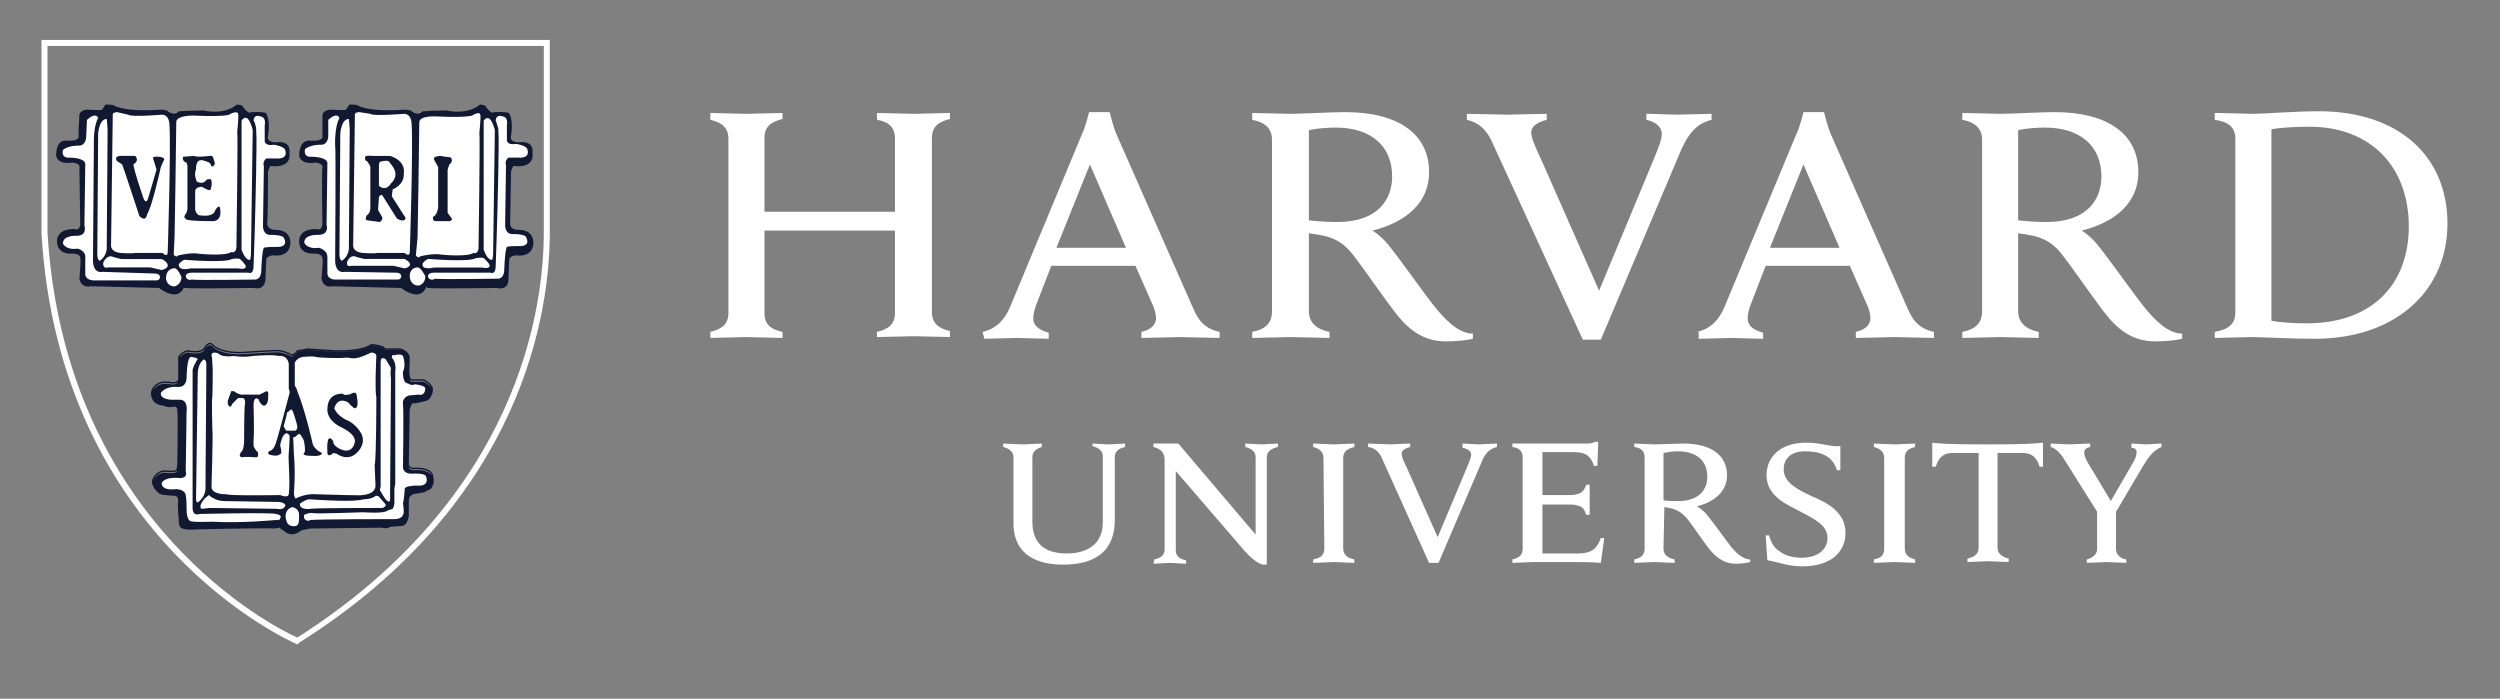 <svg width="161" height="45" viewBox="0 0 161 45" fill="none" xmlns="http://www.w3.org/2000/svg">
<rect x="0" y="0" width="161" height="45" fill="#808080" stroke="none"/>
<path d="M65.268 29.449C65.268 29.118 65.047 28.896 64.605 28.786V28.565C64.826 28.565 65.655 28.62 65.877 28.62C66.043 28.62 66.872 28.565 67.093 28.565V28.786C66.706 28.896 66.485 29.118 66.485 29.449V33.597C66.485 34.924 67.204 35.643 68.697 35.643C70.024 35.643 71.019 35.035 71.019 33.652V29.394C71.019 29.062 70.798 28.841 70.356 28.731V28.565C70.522 28.565 71.185 28.62 71.406 28.62C71.627 28.62 72.291 28.565 72.457 28.565V28.786C71.959 28.896 71.793 29.118 71.793 29.449V33.486C71.793 35.311 70.743 36.362 68.475 36.362C66.374 36.362 65.268 35.422 65.268 33.708L65.268 29.449ZM74.337 36.03C74.835 35.919 75.001 35.698 75.001 35.366V29.615C75.001 29.118 74.724 28.896 74.282 28.786V28.565H75.885L80.862 34.426V29.449C80.862 29.117 80.641 28.896 80.199 28.786V28.564C80.365 28.564 81.028 28.62 81.249 28.62C81.47 28.62 82.134 28.564 82.3 28.564V28.786C81.802 28.896 81.581 29.117 81.581 29.449V36.361H81.305C81.139 36.306 80.751 36.14 80.199 35.532L75.719 30.334V35.421C75.719 35.753 75.885 35.974 76.383 36.085V36.306C76.217 36.306 75.553 36.251 75.332 36.251C75.111 36.251 74.448 36.306 74.282 36.306L74.337 36.03ZM113.708 34.481H113.93C114.04 34.924 114.261 35.311 114.648 35.532C114.98 35.809 115.588 35.919 116.031 35.919C117.026 35.919 117.69 35.421 117.69 34.647C117.69 33.818 116.86 33.431 115.92 32.933C115.201 32.546 113.764 31.993 113.764 30.611C113.764 29.339 114.759 28.509 116.307 28.509C117.358 28.509 117.8 28.786 118.519 28.73V30.279H118.298C118.022 29.339 117.192 29.062 116.252 29.062C115.201 29.062 114.87 29.671 114.87 30.224C114.87 31.053 115.699 31.495 116.639 31.938C117.69 32.38 118.851 32.988 118.851 34.316C118.851 35.587 117.856 36.472 116.086 36.472C115.035 36.472 114.372 36.14 113.819 36.085L113.708 34.481ZM135.108 33.044L133.062 29.781C132.731 29.228 132.454 28.896 132.067 28.786V28.564C132.343 28.564 133.118 28.62 133.284 28.62C133.505 28.62 134.279 28.564 134.611 28.564V28.786C134.334 28.841 134.224 28.951 134.224 29.173C134.224 29.339 134.334 29.56 134.445 29.781C134.555 29.947 135.938 32.269 135.938 32.269L137.376 29.781C137.541 29.505 137.597 29.283 137.597 29.117C137.597 28.952 137.486 28.841 137.265 28.841V28.564C137.486 28.564 138.039 28.62 138.205 28.62C138.371 28.62 138.979 28.564 139.2 28.564V28.786C138.647 29.007 138.316 29.505 137.984 30.058L136.159 33.154M136.27 32.767V35.366C136.27 35.643 136.491 35.974 136.933 36.03V36.251C136.712 36.251 135.882 36.196 135.661 36.196C135.44 36.196 134.666 36.251 134.389 36.251V36.03C134.832 35.919 135.053 35.643 135.053 35.366V32.878M97.397 28.564H102.152C102.318 28.564 102.539 28.564 102.705 28.454H102.927L102.871 30.002H102.65C102.484 29.505 102.263 29.117 101.378 29.117H99.332V31.882H100.936C101.157 31.882 101.434 31.882 101.544 31.827C101.876 31.772 102.042 31.551 102.152 31.219H102.374V33.154H102.152C102.042 32.822 101.931 32.601 101.544 32.546C101.434 32.491 101.157 32.491 100.936 32.491H99.332V35.643H101.599C102.595 35.643 102.871 35.255 103.092 34.647H103.314L103.092 36.251C102.374 36.196 101.931 36.196 101.102 36.196H98.724C98.503 36.196 97.673 36.251 97.397 36.251V36.03C97.839 35.919 98.06 35.753 98.06 35.311V29.45C98.06 29.062 97.839 28.841 97.397 28.786L97.397 28.564ZM85.231 29.505C85.231 29.117 85.01 28.896 84.568 28.786V28.564C84.844 28.564 85.618 28.62 85.895 28.62C86.116 28.62 86.945 28.564 87.222 28.564V28.786C86.78 28.896 86.503 29.062 86.503 29.505V35.311C86.503 35.698 86.724 35.919 87.222 36.029V36.251C86.945 36.251 86.171 36.195 85.895 36.195C85.674 36.195 84.844 36.251 84.568 36.251V36.029C85.065 35.919 85.287 35.753 85.287 35.311L85.231 29.505ZM121.341 29.505C121.341 29.117 121.12 28.896 120.677 28.786V28.564C120.954 28.564 121.783 28.62 122.004 28.62C122.226 28.62 123.055 28.564 123.332 28.564V28.786C122.889 28.896 122.668 29.062 122.668 29.505V35.311C122.668 35.698 122.889 35.919 123.332 36.029V36.251C123.055 36.251 122.281 36.195 122.004 36.195C121.783 36.195 120.954 36.251 120.677 36.251V36.029C121.175 35.919 121.341 35.753 121.341 35.311V29.505ZM127.976 28.62C125.377 28.62 124.935 28.564 124.437 28.509V30.058H124.659C124.88 29.339 125.267 29.173 125.764 29.173H127.423V35.255C127.423 35.642 127.202 35.864 126.705 35.974V36.195C126.981 36.195 127.81 36.14 128.032 36.14C128.253 36.14 129.082 36.195 129.359 36.195V35.974C128.916 35.864 128.64 35.642 128.64 35.255V29.173H130.244C130.741 29.173 131.128 29.339 131.349 30.058H131.571V28.509C130.962 28.564 130.575 28.62 127.976 28.62ZM107.129 35.311C107.129 35.698 107.351 35.919 107.848 36.029V36.251C107.572 36.251 106.742 36.195 106.521 36.195C106.3 36.195 105.526 36.251 105.249 36.251V36.029C105.692 35.919 105.913 35.753 105.913 35.311V29.449C105.913 29.062 105.692 28.841 105.249 28.786V28.564C105.526 28.564 106.3 28.62 106.521 28.62C106.908 28.62 107.959 28.564 108.401 28.564C110.226 28.564 111.221 29.339 111.221 30.61C111.221 31.606 110.447 32.325 109.286 32.601C109.286 32.601 109.563 32.767 109.839 33.044C110.171 33.431 111.056 34.647 111.387 35.09C111.719 35.532 112.217 36.03 112.715 36.03V36.196C112.493 36.251 112.106 36.306 111.83 36.306C111.222 36.306 110.724 36.085 110.226 35.532C109.784 35.034 109.12 33.984 108.678 33.431C108.401 33.099 108.07 32.822 107.517 32.712C107.406 32.712 107.295 32.657 107.185 32.657L107.129 35.311ZM107.129 32.214C107.351 32.269 107.738 32.269 108.07 32.269C109.507 32.269 109.95 31.44 109.95 30.721C109.95 29.67 109.286 29.062 108.014 29.062C107.738 29.062 107.406 29.117 107.129 29.172V32.214ZM88.992 29.504C88.826 29.117 88.55 28.841 88.107 28.785V28.564C88.384 28.564 89.324 28.619 89.545 28.619C89.711 28.619 90.54 28.564 90.817 28.564V28.785C90.596 28.841 90.264 28.951 90.264 29.228C90.264 29.394 90.375 29.67 90.596 30.113L92.586 34.592L94.466 30.113C94.632 29.726 94.743 29.449 94.743 29.283C94.743 29.062 94.522 28.896 94.19 28.841V28.564C94.411 28.564 95.019 28.619 95.241 28.619C95.407 28.619 96.125 28.564 96.402 28.564V28.785C95.96 28.896 95.628 29.172 95.407 29.781L92.642 36.25H92.033L88.992 29.504ZM96.07 9.1C95.738 8.381 95.241 7.883 94.466 7.717V7.33C94.964 7.33 96.678 7.385 97.065 7.385C97.397 7.385 99.056 7.33 99.609 7.33V7.717C99.167 7.828 98.614 8.049 98.614 8.547C98.614 8.879 98.835 9.376 99.222 10.206L102.982 18.721L106.521 10.206C106.798 9.542 107.019 8.989 107.019 8.602C107.019 8.16 106.577 7.828 106.024 7.717V7.33C106.521 7.33 107.627 7.385 108.014 7.385C108.346 7.385 109.673 7.33 110.226 7.33V7.717C109.342 7.938 108.789 8.491 108.291 9.597L103.093 21.873H101.932L96.07 9.1ZM45.748 21.376C46.412 21.21 46.91 20.933 46.91 20.159V8.934C46.91 8.215 46.467 7.883 45.748 7.717V7.275C46.08 7.275 47.629 7.33 48.016 7.33C48.458 7.33 50.062 7.275 50.394 7.275V7.662C49.73 7.828 49.232 8.104 49.232 8.879V13.634H57.637V8.934C57.637 8.16 57.195 7.828 56.476 7.717V7.275C56.808 7.275 58.411 7.33 58.854 7.33C59.241 7.33 60.789 7.275 61.176 7.275V7.662C60.513 7.828 60.015 8.104 60.015 8.879V20.104C60.015 20.823 60.458 21.154 61.176 21.32V21.707C60.845 21.707 59.241 21.652 58.854 21.652C58.411 21.652 56.863 21.707 56.476 21.707V21.376C57.14 21.21 57.637 20.933 57.637 20.159V14.851H49.232V20.159C49.232 20.933 49.675 21.21 50.394 21.376V21.763C50.062 21.763 48.403 21.707 48.016 21.707C47.629 21.707 46.136 21.763 45.748 21.763V21.376ZM142.63 21.376C143.515 21.21 143.957 20.878 143.957 20.104V8.934C143.957 8.16 143.46 7.828 142.63 7.717V7.275C143.128 7.275 144.676 7.33 145.119 7.33C145.837 7.33 147.773 7.164 149.321 7.164C154.464 7.164 157.616 10.04 157.616 14.408C157.616 18.666 154.353 21.818 149.045 21.818C147.496 21.818 145.727 21.707 145.008 21.707C144.566 21.707 143.128 21.762 142.63 21.762V21.376ZM146.28 20.657C146.833 20.767 147.773 20.823 148.547 20.823C152.86 20.823 155.127 18.224 155.127 14.574C155.127 10.814 152.75 8.16 148.713 8.16C147.884 8.16 146.833 8.215 146.28 8.326V20.657ZM84.292 20.049C84.292 20.767 84.79 21.21 85.619 21.376V21.763C85.122 21.763 83.573 21.707 83.076 21.707C82.689 21.707 81.14 21.763 80.643 21.763V21.376C81.472 21.21 81.915 20.823 81.915 20.049V8.989C81.915 8.326 81.527 7.883 80.643 7.717V7.275C81.14 7.275 82.633 7.33 83.076 7.33C83.795 7.33 85.785 7.22 86.615 7.22C90.099 7.22 92.034 8.657 92.034 11.091C92.034 13.026 90.596 14.298 88.384 14.851C88.384 14.851 88.882 15.127 89.38 15.736C89.988 16.454 91.702 18.888 92.366 19.717C93.029 20.547 93.914 21.486 94.854 21.486V21.818C94.412 21.929 93.693 21.984 93.14 21.984C91.979 21.984 91.039 21.542 90.099 20.436C89.325 19.496 87.942 17.45 87.168 16.454C86.67 15.791 86.062 15.293 84.956 15.127C84.735 15.072 84.514 15.072 84.292 15.017L84.292 20.049ZM84.292 14.187C84.735 14.242 85.454 14.298 86.117 14.298C88.827 14.298 89.656 12.749 89.656 11.367C89.656 9.432 88.329 8.215 86.007 8.215C85.509 8.215 84.79 8.27 84.292 8.381V14.187ZM129.968 20.049C129.968 20.767 130.466 21.21 131.295 21.376V21.763C130.798 21.763 129.249 21.707 128.807 21.707C128.42 21.707 126.872 21.763 126.374 21.763V21.376C127.203 21.21 127.646 20.823 127.646 20.049V8.989C127.646 8.326 127.259 7.883 126.374 7.717V7.275C126.872 7.275 128.365 7.33 128.807 7.33C129.526 7.33 131.517 7.22 132.291 7.22C135.775 7.22 137.71 8.657 137.71 11.091C137.71 13.026 136.272 14.298 134.06 14.851C134.06 14.851 134.558 15.127 135.056 15.736C135.664 16.454 137.378 18.888 138.042 19.717C138.705 20.547 139.59 21.486 140.53 21.486V21.818C140.088 21.929 139.369 21.984 138.816 21.984C137.655 21.984 136.715 21.542 135.775 20.436C135 19.496 133.618 17.45 132.844 16.454C132.346 15.791 131.738 15.293 130.632 15.127C130.411 15.072 130.189 15.072 129.968 15.017L129.968 20.049ZM129.968 14.187C130.411 14.242 131.129 14.298 131.793 14.298C134.503 14.298 135.332 12.749 135.332 11.367C135.332 9.432 134.005 8.215 131.682 8.215C131.185 8.215 130.466 8.27 129.968 8.381V14.187ZM63.279 21.376C64.219 21.154 64.717 20.546 65.048 19.772L69.694 8.602C69.915 8.16 70.136 7.22 70.136 7.22H71.463C71.463 7.22 71.684 8.16 71.905 8.657L76.827 19.827C77.159 20.602 77.546 21.154 78.541 21.376V21.763C77.988 21.763 76.385 21.707 75.998 21.707C75.61 21.707 74.062 21.763 73.509 21.763V21.376C74.228 21.21 74.449 20.823 74.449 20.491C74.449 20.215 74.338 19.827 74.173 19.496L73.122 17.118H67.703L66.763 19.551C66.652 19.827 66.541 20.215 66.541 20.491C66.541 20.878 66.763 21.21 67.537 21.431V21.818C67.039 21.818 65.767 21.763 65.491 21.763L63.39 21.818L63.279 21.376ZM72.513 15.957L70.191 10.592L68.034 15.957H72.513ZM109.286 21.376C110.226 21.154 110.723 20.546 111.055 19.772L115.7 8.602C115.921 8.16 116.143 7.22 116.143 7.22H117.47C117.47 7.22 117.691 8.16 117.912 8.657L122.834 19.827C123.165 20.602 123.552 21.154 124.548 21.376V21.763C123.995 21.763 122.391 21.707 122.004 21.707C121.617 21.707 120.069 21.763 119.516 21.763V21.376C120.235 21.21 120.456 20.823 120.456 20.491C120.456 20.215 120.345 19.827 120.179 19.496L119.129 17.118H113.709L112.769 19.551C112.659 19.827 112.548 20.215 112.548 20.491C112.548 20.878 112.769 21.21 113.544 21.431V21.818C113.046 21.818 111.774 21.763 111.498 21.763L109.396 21.818V21.376H109.286ZM118.465 15.957L116.142 10.592L113.986 15.957H118.465Z" fill="white"/>
<path d="M13.529 22.076C13.448 22.073 13.378 22.113 13.321 22.163C13.21 22.258 13.144 22.391 13.14 22.398C13.017 22.571 12.757 22.614 12.522 22.608C12.286 22.601 12.083 22.547 12.083 22.547L12.07 22.544L12.057 22.548C11.718 22.661 11.567 22.805 11.505 22.929C11.474 22.991 11.466 23.047 11.466 23.088C11.466 23.12 11.47 23.134 11.473 23.143V24.41C11.461 24.48 11.428 24.523 11.383 24.553C11.338 24.583 11.277 24.599 11.216 24.605C11.094 24.618 10.975 24.593 10.975 24.593H10.974C10.549 24.508 10.257 24.607 10.075 24.731C9.896 24.852 9.825 24.994 9.823 24.999C9.641 25.245 9.761 25.59 9.761 25.59V25.593C9.773 25.624 9.787 25.654 9.802 25.681C9.802 25.682 9.804 25.688 9.804 25.688C9.97 26.13 10.579 26.129 10.579 26.129C10.8 26.295 11.187 26.184 11.187 26.184C11.3 26.184 11.366 26.232 11.407 26.291C11.427 26.373 11.418 26.454 11.418 26.454L11.417 26.464L11.419 26.473C11.423 26.488 11.43 26.564 11.434 26.669C11.438 26.774 11.439 26.913 11.441 27.073C11.443 27.394 11.442 27.802 11.438 28.203C11.431 29.005 11.418 29.779 11.418 29.779C11.418 30.049 11.365 30.208 11.365 30.208L11.363 30.214V30.221C11.363 30.235 11.358 30.242 11.343 30.254C11.328 30.266 11.302 30.279 11.267 30.288C11.196 30.307 11.095 30.314 10.993 30.314C10.79 30.314 10.584 30.287 10.584 30.287L10.579 30.286L10.573 30.287C9.997 30.345 9.819 30.862 9.817 30.867V30.869C9.772 30.976 9.776 31.085 9.806 31.183C9.822 31.232 9.844 31.279 9.87 31.323C9.973 31.574 10.247 31.77 10.247 31.77C10.247 31.881 11.298 31.936 11.298 31.936C11.362 31.951 11.405 31.996 11.437 32.05C11.44 32.06 11.444 32.069 11.447 32.079C11.473 32.176 11.473 32.267 11.473 32.267C11.465 32.297 11.462 32.33 11.46 32.377C11.458 32.431 11.456 32.497 11.458 32.572C11.46 32.721 11.469 32.903 11.479 33.079C11.5 33.432 11.528 33.764 11.528 33.764L11.529 33.766V33.768C11.535 33.804 11.552 33.834 11.573 33.861C11.573 33.861 11.574 33.871 11.574 33.871C11.63 34.203 12.68 34.092 12.68 34.092C12.68 34.092 16.363 34.007 17.358 34.023C17.5 34.025 17.587 34.03 17.601 34.037C17.712 34.037 17.989 33.982 17.989 33.982L18.375 34.259C18.531 34.38 18.692 34.414 18.84 34.404C18.869 34.403 18.899 34.399 18.927 34.394C19.211 34.342 19.426 34.147 19.426 34.147L19.979 34.037C20.09 34.037 24.569 33.982 24.569 33.982C24.956 34.093 25.122 33.926 25.122 33.926L25.84 33.871C25.868 33.871 25.894 33.869 25.918 33.864C26.094 33.832 26.184 33.692 26.231 33.554C26.245 33.527 26.26 33.5 26.27 33.472C26.329 33.311 26.328 33.153 26.328 33.153V32.217C26.337 32.144 26.354 32.086 26.373 32.034C26.474 31.856 26.615 31.825 26.615 31.825L27.278 31.714L27.611 31.549C27.738 31.517 27.805 31.428 27.844 31.32C27.854 31.305 27.864 31.29 27.872 31.273C27.918 31.176 27.931 31.063 27.931 30.955C27.931 30.739 27.874 30.541 27.874 30.541L27.873 30.537L27.872 30.532C27.751 30.29 27.472 30.192 27.23 30.149C26.989 30.106 26.777 30.121 26.777 30.121H26.776C26.509 30.148 26.409 30.071 26.363 29.997C26.317 29.922 26.328 29.841 26.328 29.841V29.838L26.384 26.411C26.405 26.282 26.443 26.18 26.48 26.097C26.523 26.014 26.56 25.964 26.56 25.964C26.726 26.019 27.278 25.853 27.278 25.853C27.596 25.821 27.728 25.626 27.786 25.465C27.791 25.456 27.798 25.446 27.803 25.437C27.876 25.284 27.875 25.143 27.875 25.139C27.905 24.922 27.754 24.743 27.604 24.621C27.454 24.5 27.296 24.429 27.296 24.429L27.288 24.425H26.511C26.49 24.42 26.472 24.409 26.454 24.385C26.435 24.36 26.418 24.323 26.404 24.279C26.378 24.19 26.366 24.069 26.362 23.951C26.355 23.713 26.383 23.481 26.383 23.481L26.384 23.477V23.033C26.384 22.818 26.23 22.667 26.086 22.573C25.941 22.479 25.798 22.437 25.798 22.437L25.792 22.434H24.806C24.784 22.398 24.759 22.361 24.721 22.337C24.672 22.306 24.616 22.282 24.562 22.264C24.453 22.228 24.353 22.214 24.353 22.214C24.173 22.158 23.905 22.158 23.905 22.158H23.891L23.879 22.166C23.535 22.404 22.931 22.504 22.416 22.538C21.901 22.573 21.475 22.546 21.475 22.546L19.741 22.433L19.725 22.448C19.73 22.443 19.719 22.451 19.702 22.457C19.684 22.463 19.658 22.471 19.629 22.477C19.572 22.489 19.498 22.501 19.426 22.511C19.282 22.532 19.144 22.546 19.144 22.546L19.116 22.548L19.107 22.576C19.059 22.719 18.914 22.768 18.914 22.768L18.762 22.82C18.661 22.734 18.503 22.669 18.354 22.624C18.196 22.576 18.065 22.549 18.059 22.548C18.058 22.547 18.057 22.546 18.056 22.546C18.05 22.544 18.045 22.543 18.041 22.541C18.031 22.539 18.023 22.538 18.011 22.537C17.989 22.535 17.96 22.534 17.924 22.534C17.852 22.533 17.754 22.535 17.639 22.539C17.407 22.547 17.105 22.562 16.804 22.579C16.203 22.614 15.609 22.656 15.608 22.656C14.923 22.683 14.46 22.573 14.169 22.458C13.878 22.343 13.763 22.227 13.763 22.227C13.69 22.127 13.609 22.079 13.529 22.076ZM13.526 22.167C13.574 22.169 13.63 22.196 13.694 22.286L13.696 22.288L13.698 22.291C13.698 22.291 13.832 22.423 14.135 22.543C14.439 22.663 14.915 22.775 15.612 22.747H15.615C15.615 22.747 16.208 22.705 16.809 22.67C17.11 22.653 17.412 22.638 17.642 22.63C17.757 22.626 17.855 22.624 17.924 22.625C17.958 22.625 17.986 22.626 18.004 22.628C18.012 22.628 18.017 22.63 18.02 22.63L18.022 22.632L18.035 22.636C18.035 22.636 18.172 22.662 18.329 22.71C18.485 22.758 18.663 22.83 18.732 22.899L18.751 22.919L18.944 22.855C18.944 22.855 19.061 22.786 19.141 22.666C19.08 22.816 18.928 22.867 18.928 22.867L18.763 22.978C18.597 22.812 18.044 22.701 18.044 22.701C17.988 22.646 15.611 22.812 15.611 22.812C14.228 22.867 13.73 22.37 13.73 22.37C13.454 21.983 13.177 22.535 13.177 22.535C12.901 22.922 12.071 22.701 12.071 22.701C11.765 22.803 11.628 22.928 11.565 23.034C11.569 23.015 11.576 22.994 11.588 22.97C11.635 22.874 11.765 22.745 12.081 22.638C12.099 22.642 12.284 22.692 12.521 22.698C12.769 22.705 13.062 22.665 13.215 22.451L13.217 22.449L13.219 22.445C13.219 22.445 13.287 22.312 13.38 22.23C13.427 22.19 13.478 22.165 13.526 22.167ZM23.918 22.25C23.938 22.25 24.188 22.253 24.334 22.302L24.338 22.303L24.341 22.304C24.341 22.304 24.436 22.317 24.535 22.35C24.584 22.367 24.635 22.388 24.674 22.413C24.68 22.417 24.684 22.422 24.689 22.426C24.556 22.344 24.348 22.314 24.348 22.314C24.182 22.258 23.905 22.259 23.905 22.259C23.186 22.756 21.472 22.646 21.472 22.646L19.758 22.535C19.703 22.59 19.169 22.644 19.156 22.645C19.159 22.641 19.162 22.638 19.164 22.634C19.172 22.634 19.298 22.621 19.44 22.601C19.514 22.59 19.588 22.579 19.65 22.565C19.681 22.559 19.708 22.551 19.731 22.544C19.744 22.539 19.754 22.532 19.764 22.526L21.47 22.636C21.47 22.636 21.902 22.664 22.423 22.629C22.939 22.595 23.543 22.502 23.918 22.25ZM24.784 22.525H25.778C25.781 22.526 25.86 22.557 25.952 22.604C25.859 22.558 25.785 22.535 25.785 22.535H24.79C24.789 22.532 24.786 22.529 24.784 22.525ZM25.97 22.614C25.994 22.627 26.013 22.634 26.038 22.65C26.045 22.654 26.051 22.66 26.058 22.665C26.028 22.645 25.998 22.629 25.97 22.614ZM26.364 24.408C26.37 24.418 26.376 24.43 26.383 24.439C26.411 24.477 26.449 24.505 26.496 24.515L26.5 24.516H27.267C27.274 24.519 27.411 24.582 27.548 24.693C27.644 24.77 27.728 24.868 27.766 24.975C27.667 24.816 27.485 24.694 27.373 24.63C27.317 24.598 27.278 24.582 27.278 24.582H26.505C26.437 24.568 26.393 24.501 26.364 24.408ZM11.492 24.576C11.352 24.839 10.966 24.747 10.966 24.747C10.136 24.581 9.86 25.135 9.86 25.135C9.852 25.145 9.848 25.156 9.841 25.166C9.854 25.125 9.871 25.086 9.897 25.05L9.902 25.044C9.902 25.044 9.965 24.916 10.129 24.805C10.292 24.694 10.553 24.601 10.957 24.681C10.957 24.681 11.086 24.71 11.227 24.695C11.297 24.688 11.372 24.67 11.435 24.628C11.456 24.614 11.474 24.596 11.492 24.576ZM26.293 30.051C26.36 30.153 26.506 30.239 26.785 30.212C26.785 30.212 26.988 30.198 27.217 30.239C27.445 30.279 27.69 30.373 27.79 30.573C27.791 30.574 27.797 30.601 27.799 30.61C27.54 30.227 26.782 30.277 26.782 30.277C26.42 30.313 26.32 30.161 26.293 30.051ZM11.414 30.311C11.413 30.314 11.408 30.332 11.408 30.332C11.408 30.359 11.395 30.383 11.373 30.401C11.35 30.419 11.318 30.433 11.279 30.443C11.046 30.505 10.579 30.443 10.579 30.443C10.179 30.483 9.982 30.753 9.904 30.9C9.904 30.9 10.058 30.432 10.583 30.378C10.593 30.379 10.788 30.405 10.995 30.405C11.1 30.405 11.206 30.399 11.291 30.376C11.333 30.365 11.371 30.349 11.402 30.325C11.407 30.321 11.409 30.316 11.414 30.311ZM15.266 6.727L15.25 6.741C14.387 7.442 13.133 7.119 13.133 7.119L13.128 7.118H13.122C11.904 7.118 11.512 7.173 11.512 7.173L11.495 7.176L11.484 7.189C11.358 7.34 11.204 7.338 11.068 7.299C10.936 7.261 10.835 7.187 10.831 7.184C10.806 7.147 10.766 7.127 10.723 7.111C10.674 7.094 10.617 7.084 10.564 7.077C10.456 7.062 10.357 7.062 10.357 7.062H10.355L10.354 7.063C9.141 7.146 8.384 7.076 7.933 6.987C7.707 6.943 7.558 6.893 7.466 6.855C7.374 6.818 7.342 6.794 7.342 6.794L7.348 6.799C7.33 6.782 7.313 6.775 7.292 6.769C7.272 6.763 7.248 6.758 7.222 6.754C7.17 6.746 7.109 6.741 7.049 6.738C6.93 6.731 6.818 6.73 6.818 6.73H6.79L6.777 6.755C6.729 6.851 6.58 7.053 6.569 7.068C6.562 7.07 6.547 7.075 6.52 7.078C6.489 7.081 6.448 7.084 6.402 7.086C6.311 7.088 6.197 7.087 6.087 7.083C5.867 7.077 5.661 7.063 5.661 7.063L5.658 7.062H5.657C5.427 7.062 5.288 7.136 5.21 7.214C5.132 7.292 5.115 7.375 5.115 7.375L5.114 7.378L5.059 8.436V8.439C5.086 8.767 5.053 8.9 5.031 8.936C5.02 8.954 5.019 8.95 5.019 8.95L4.981 8.925L4.955 8.963C4.941 8.984 4.886 9.014 4.807 9.031C4.729 9.048 4.631 9.057 4.536 9.06C4.346 9.067 4.168 9.054 4.168 9.054L4.164 9.053L4.159 9.054C4.009 9.069 3.897 9.142 3.818 9.24C3.739 9.339 3.692 9.46 3.664 9.578C3.606 9.815 3.621 10.042 3.621 10.042V10.047C3.651 10.197 3.737 10.303 3.844 10.37C3.951 10.438 4.079 10.47 4.2 10.485C4.437 10.512 4.645 10.473 4.657 10.471H4.658C4.953 10.498 5.06 10.589 5.099 10.662C5.138 10.735 5.116 10.799 5.116 10.799L5.114 10.805V10.813C5.114 10.927 5.128 11.837 5.142 12.721C5.156 13.603 5.169 14.451 5.169 14.457C5.156 14.575 5.124 14.65 5.087 14.696C5.05 14.742 5.007 14.761 4.964 14.77C4.877 14.788 4.79 14.753 4.79 14.753L4.781 14.748H4.773C4.154 14.748 3.87 14.964 3.751 15.187C3.633 15.409 3.677 15.628 3.678 15.63C3.708 16.031 3.961 16.216 4.199 16.289C4.438 16.361 4.667 16.332 4.667 16.332L4.661 16.333C4.957 16.333 5.079 16.411 5.13 16.48C5.182 16.549 5.17 16.611 5.17 16.611L5.168 16.625L5.174 16.64C5.173 16.636 5.181 16.668 5.183 16.71C5.185 16.752 5.187 16.808 5.185 16.872C5.183 17 5.174 17.163 5.164 17.321C5.143 17.638 5.115 17.942 5.115 17.942V17.948L5.116 17.954C5.174 18.272 5.358 18.402 5.523 18.44C5.677 18.475 5.803 18.439 5.823 18.434H5.825L10.239 18.545C10.869 19.004 11.276 19.017 11.52 18.892C11.753 18.771 11.814 18.557 11.822 18.532L11.899 18.544C11.948 18.552 12.045 18.556 12.186 18.56C12.327 18.564 12.511 18.566 12.722 18.568C13.144 18.57 13.676 18.569 14.201 18.566C14.727 18.562 15.246 18.557 15.64 18.552C16.032 18.548 16.301 18.545 16.327 18.545H16.33C16.511 18.585 16.653 18.576 16.762 18.534C16.873 18.491 16.948 18.416 16.997 18.337C17.095 18.179 17.095 18.006 17.095 18.004V18.002L17.15 16.684C17.172 16.598 17.266 16.534 17.364 16.495C17.458 16.457 17.543 16.445 17.549 16.444C18.163 16.526 18.464 16.309 18.596 16.067C18.728 15.826 18.699 15.567 18.698 15.565V15.564C18.669 15.162 18.431 14.963 18.206 14.876C17.981 14.789 17.765 14.805 17.765 14.805L17.769 14.804C17.476 14.804 17.341 14.702 17.273 14.603C17.205 14.504 17.205 14.409 17.205 14.409V14.407C17.22 14.311 17.23 14.073 17.237 13.75C17.245 13.423 17.25 13.018 17.253 12.624C17.26 11.836 17.261 11.09 17.261 11.09C17.261 11.022 17.299 10.912 17.34 10.825C17.375 10.748 17.402 10.704 17.41 10.69C17.751 10.725 18.011 10.704 18.193 10.639C18.383 10.571 18.5 10.46 18.568 10.344C18.701 10.115 18.642 9.874 18.64 9.868C18.665 9.66 18.634 9.503 18.561 9.394C18.487 9.282 18.376 9.22 18.265 9.187C18.051 9.122 17.837 9.161 17.824 9.164C17.445 9.164 17.316 9.059 17.27 8.967C17.224 8.875 17.258 8.782 17.258 8.782L17.259 8.778L17.26 8.773C17.344 8.243 17.316 7.878 17.267 7.644C17.217 7.41 17.141 7.302 17.141 7.302L17.137 7.296L17.129 7.29C17.073 7.253 16.991 7.238 16.893 7.228C16.794 7.217 16.68 7.214 16.572 7.214C16.356 7.214 16.162 7.228 16.162 7.228L16.148 7.229L16.138 7.236C16.098 7.266 16.055 7.263 15.996 7.233C15.937 7.204 15.871 7.147 15.811 7.083C15.69 6.956 15.595 6.807 15.595 6.807L15.584 6.79L15.266 6.727ZM30.916 6.727L30.899 6.741C30.037 7.442 28.783 7.119 28.783 7.119L28.777 7.118H28.771C27.608 7.118 27.217 7.173 27.217 7.173L27.199 7.176L27.189 7.189C27.063 7.34 26.908 7.338 26.773 7.299C26.642 7.262 26.544 7.19 26.536 7.185C26.511 7.148 26.471 7.127 26.427 7.111C26.378 7.094 26.322 7.084 26.268 7.077C26.161 7.062 26.062 7.062 26.062 7.062H26.06L26.059 7.063C24.845 7.146 24.089 7.076 23.637 6.987C23.412 6.943 23.263 6.893 23.171 6.855C23.079 6.818 23.047 6.794 23.047 6.794L23.052 6.799C23.035 6.782 23.017 6.775 22.996 6.769C22.975 6.763 22.953 6.758 22.927 6.754C22.875 6.746 22.812 6.741 22.753 6.738C22.634 6.731 22.523 6.73 22.523 6.73H22.495L22.482 6.755C22.434 6.851 22.283 7.055 22.272 7.069C22.265 7.071 22.25 7.075 22.224 7.078C22.192 7.081 22.153 7.084 22.107 7.086C22.015 7.088 21.902 7.087 21.792 7.083C21.572 7.077 21.364 7.063 21.364 7.063L21.363 7.062H21.362C21.105 7.062 20.953 7.135 20.868 7.212C20.783 7.289 20.764 7.375 20.764 7.375V8.494C20.791 8.794 20.756 8.913 20.736 8.941C20.727 8.955 20.727 8.95 20.726 8.95C20.724 8.95 20.722 8.95 20.722 8.95L20.686 8.925L20.66 8.963C20.645 8.984 20.59 9.014 20.512 9.031C20.433 9.048 20.335 9.057 20.24 9.06C20.049 9.067 19.871 9.053 19.871 9.053L19.868 9.052L19.864 9.053C19.701 9.068 19.578 9.14 19.491 9.238C19.404 9.336 19.352 9.459 19.32 9.577C19.255 9.814 19.27 10.042 19.27 10.042V10.044L19.271 10.047C19.301 10.197 19.387 10.303 19.493 10.37C19.6 10.438 19.727 10.47 19.849 10.485C20.085 10.512 20.295 10.473 20.307 10.47H20.308C20.602 10.498 20.708 10.589 20.747 10.662C20.787 10.735 20.766 10.799 20.766 10.799L20.765 10.8V10.802C20.754 10.844 20.751 10.915 20.747 11.031C20.743 11.147 20.741 11.3 20.74 11.476C20.737 11.829 20.738 12.279 20.742 12.721C20.749 13.603 20.763 14.45 20.764 14.457C20.75 14.575 20.718 14.65 20.68 14.695C20.643 14.742 20.601 14.761 20.557 14.77C20.47 14.787 20.384 14.753 20.384 14.753L20.376 14.748H20.366C19.747 14.748 19.463 14.964 19.344 15.187C19.226 15.408 19.27 15.627 19.271 15.63C19.301 16.031 19.554 16.216 19.793 16.288C20.032 16.361 20.261 16.332 20.261 16.332L20.256 16.333C20.523 16.333 20.644 16.41 20.704 16.482C20.764 16.553 20.763 16.619 20.763 16.619V16.63L20.768 16.639C20.766 16.636 20.774 16.668 20.776 16.71C20.779 16.752 20.779 16.807 20.777 16.872C20.775 17 20.766 17.162 20.756 17.321C20.735 17.638 20.708 17.942 20.708 17.942L20.707 17.947L20.708 17.954C20.766 18.272 20.951 18.402 21.117 18.44C21.27 18.475 21.396 18.44 21.416 18.434H21.418L25.832 18.546C26.462 19.005 26.868 19.018 27.112 18.892C27.347 18.771 27.422 18.542 27.429 18.52L27.43 18.519C27.45 18.481 27.492 18.462 27.514 18.462C27.524 18.462 27.523 18.465 27.521 18.461C27.519 18.458 27.523 18.46 27.514 18.48L27.486 18.535L27.547 18.545C27.596 18.553 27.693 18.557 27.834 18.561C27.976 18.565 28.159 18.567 28.37 18.568C28.792 18.571 29.324 18.57 29.85 18.566C30.375 18.563 30.893 18.558 31.287 18.553C31.681 18.549 31.954 18.546 31.978 18.546C32.173 18.586 32.321 18.576 32.433 18.534C32.547 18.491 32.622 18.415 32.667 18.335C32.759 18.175 32.742 17.997 32.742 17.997L32.743 18.003L32.798 16.684C32.821 16.597 32.913 16.534 33.011 16.495C33.106 16.457 33.193 16.446 33.198 16.445C33.812 16.526 34.112 16.309 34.244 16.067C34.376 15.825 34.346 15.568 34.346 15.566V15.564C34.316 15.161 34.079 14.963 33.854 14.876C33.629 14.789 33.413 14.805 33.413 14.805L33.417 14.803C33.095 14.803 32.963 14.7 32.903 14.604C32.842 14.507 32.854 14.412 32.854 14.412V14.407C32.854 14.08 32.909 11.09 32.909 11.09V11.089C32.909 11.021 32.948 10.912 32.988 10.825C33.023 10.748 33.051 10.704 33.059 10.69C33.4 10.724 33.66 10.704 33.842 10.639C34.033 10.571 34.15 10.46 34.217 10.344C34.35 10.115 34.291 9.873 34.289 9.868C34.315 9.66 34.282 9.503 34.21 9.394C34.135 9.282 34.024 9.219 33.914 9.186C33.698 9.122 33.484 9.161 33.472 9.164C33.093 9.164 32.965 9.059 32.919 8.967C32.873 8.875 32.907 8.782 32.907 8.782L32.909 8.773C32.993 8.243 32.965 7.878 32.916 7.644C32.866 7.41 32.79 7.302 32.79 7.302L32.785 7.296L32.779 7.29C32.722 7.253 32.641 7.238 32.542 7.228C32.443 7.217 32.329 7.214 32.221 7.214C32.005 7.214 31.81 7.228 31.81 7.228L31.797 7.229L31.786 7.236C31.746 7.266 31.705 7.263 31.646 7.233C31.587 7.204 31.519 7.147 31.459 7.083C31.338 6.956 31.244 6.806 31.244 6.806L31.233 6.79L30.916 6.727Z" fill="#111832"/>
<path d="M19.15 41.503L19.039 41.447C18.929 41.392 3.833 34.867 2.671 15.015V2.573H35.407V14.96C35.407 19.826 33.859 32.213 19.26 41.392L19.15 41.503ZM3.058 2.96V14.959C4.164 33.76 17.878 40.506 19.15 41.059C33.472 31.935 35.02 19.77 35.02 14.959V2.96H3.058Z" fill="white"/>
<path d="M7.537 7.221C7.537 7.221 7.206 7.221 7.261 7.442L7.151 15.847C7.151 15.847 7.15 16.234 7.759 16.29C7.759 16.29 8.532 16.345 8.698 16.29H10.469C10.469 16.29 10.8 16.62 10.8 16.233C10.8 16.233 11.021 9.433 10.91 7.995C10.91 7.995 10.91 7.386 10.412 7.386C10.412 7.386 8.423 7.552 8.257 7.386L7.537 7.221ZM15.213 7.233C15.14 7.227 15.023 7.248 14.836 7.331C14.836 7.331 14.892 7.552 12.404 7.442C12.349 7.442 11.408 7.441 11.353 7.829C11.353 7.829 11.298 11.81 11.298 11.921L11.242 15.239L11.187 16.399C11.187 16.399 11.353 16.62 11.463 16.455C11.463 16.455 12.293 16.234 12.846 16.345C12.846 16.345 14.505 16.51 14.892 16.233C14.892 16.233 15.169 16.344 15.224 15.957C15.224 15.957 15.334 8.602 15.279 8.492C15.279 8.492 15.389 7.441 15.334 7.331C15.334 7.331 15.335 7.244 15.213 7.233ZM6.097 7.44C5.988 7.443 5.83 7.511 5.602 7.718L5.547 8.824C5.547 8.824 5.547 9.433 4.994 9.377C4.994 9.377 4.385 9.377 4.053 9.654C4.053 9.654 3.888 10.206 4.496 10.151C4.496 10.151 5.437 10.151 5.492 10.538L5.436 14.519C5.436 14.519 5.658 15.184 4.939 15.184C4.939 15.184 4.053 15.127 4.053 15.68C4.053 15.68 4.22 16.123 4.994 16.013C4.994 16.013 5.547 16.123 5.492 16.621V17.616C5.492 17.616 5.436 18.003 5.989 18.058H10.081C10.081 18.058 10.302 18.058 10.302 17.837C10.302 17.837 10.302 17.616 9.971 17.616L6.598 17.506C6.598 17.506 6.044 17.672 5.988 16.842C5.988 16.842 6.042 9.742 6.044 9.429C6.044 9.429 6.045 9.433 6.045 9.433C6.045 9.433 6.044 9.406 6.044 9.403C6.044 9.401 6.045 9.323 6.045 9.321C6.044 9.319 6.043 9.319 6.042 9.317C6.037 9.045 6.036 8.083 6.321 7.607C6.321 7.607 6.278 7.434 6.097 7.44ZM16.567 7.46C16.33 7.481 16.33 7.773 16.33 7.773C16.441 7.884 16.495 8.271 16.495 8.271C16.55 9.156 16.495 10.151 16.495 11.091C16.44 14.243 16.33 17.119 16.33 17.119C16.33 17.727 15.998 17.561 15.998 17.561H12.348C11.961 17.561 11.961 17.782 11.961 17.782C12.017 18.114 12.348 18.003 12.348 18.003C12.68 18.059 16.33 18.003 16.33 18.003C16.883 18.059 16.828 17.339 16.828 17.339C16.883 16.067 16.993 15.957 16.993 15.957C17.104 15.901 17.712 15.902 17.712 15.902C18.708 15.957 18.265 15.294 18.265 15.294C18.155 15.128 17.491 15.127 17.491 15.127C16.883 15.182 16.938 14.519 16.938 14.519L16.993 10.704C16.883 10.372 17.159 10.207 17.159 10.207H17.767C18.597 10.262 18.375 9.709 18.375 9.709C18.375 9.432 17.657 9.321 17.657 9.321C16.994 9.432 17.048 9.045 17.048 9.045V8.105C17.159 7.497 16.772 7.497 16.772 7.497C16.689 7.466 16.622 7.455 16.567 7.46ZM15.787 7.583C15.716 7.593 15.639 7.649 15.556 7.773V16.068C15.556 16.068 15.777 16.786 16.108 16.731C16.108 16.731 16.164 16.566 16.164 16.289L16.275 8.381C16.275 8.381 16.092 7.542 15.787 7.583ZM6.874 7.662C6.377 7.662 6.321 8.603 6.321 8.603L6.265 16.455C6.32 16.842 6.431 16.786 6.431 16.786C6.929 16.454 6.874 15.902 6.874 15.902C6.874 15.902 6.929 8.437 6.929 8.326C6.929 8.216 6.874 7.662 6.874 7.662ZM7.104 16.506C7.081 16.508 7.054 16.511 7.027 16.519C6.916 16.551 6.78 16.646 6.665 16.876L6.663 16.88L6.662 16.885C6.662 16.885 6.629 16.988 6.654 17.089C6.667 17.139 6.699 17.193 6.758 17.221C6.814 17.247 6.89 17.248 6.988 17.222H9.688L10.412 17.389L10.422 17.387C10.422 17.387 10.474 17.375 10.538 17.351C10.601 17.328 10.679 17.293 10.736 17.236C10.765 17.207 10.789 17.172 10.799 17.13C10.809 17.088 10.804 17.04 10.782 16.993C10.738 16.899 10.634 16.803 10.436 16.69L10.425 16.684H7.819C7.815 16.683 7.697 16.657 7.562 16.623C7.425 16.589 7.267 16.543 7.226 16.523L7.224 16.522H7.223C7.223 16.522 7.175 16.503 7.104 16.506ZM15.32 16.652C15.165 16.645 14.947 16.676 14.947 16.676C14.505 16.953 11.906 16.731 11.906 16.731C11.74 16.731 11.518 17.008 11.518 17.008C11.463 17.505 12.293 17.284 12.238 17.284H15.334C15.832 17.395 15.832 17.174 15.832 17.174C15.832 17.008 15.445 16.676 15.445 16.676C15.418 16.662 15.372 16.655 15.32 16.652ZM11.229 17.272C11.215 17.273 11.201 17.277 11.187 17.284C11.187 17.284 10.689 17.285 10.689 17.948C10.689 17.948 10.744 18.445 11.242 18.445C11.242 18.445 11.685 18.335 11.685 17.837C11.685 17.837 11.442 17.254 11.229 17.272ZM23.131 7.22C23.131 7.22 22.799 7.221 22.854 7.442L22.744 15.847C22.744 15.847 22.744 16.234 23.352 16.29C23.352 16.29 24.127 16.345 24.293 16.29H26.062C26.062 16.29 26.393 16.621 26.393 16.178C26.393 16.178 26.615 9.377 26.505 7.939C26.505 7.939 26.505 7.331 26.007 7.331C26.007 7.331 24.016 7.497 23.85 7.331L23.131 7.22ZM30.785 7.288C30.72 7.291 30.624 7.317 30.486 7.386C30.486 7.386 30.541 7.608 28.052 7.497C27.997 7.497 27.002 7.441 27.002 7.884C27.002 7.884 26.947 11.865 26.947 11.976L26.891 15.294L26.781 16.455C26.781 16.455 26.947 16.676 27.058 16.51C27.058 16.51 27.887 16.289 28.44 16.399C28.44 16.399 30.099 16.566 30.486 16.289C30.486 16.289 30.762 16.4 30.817 16.013C30.817 16.013 30.928 8.658 30.872 8.548C30.872 8.548 30.984 7.496 30.928 7.386C30.928 7.386 30.929 7.282 30.785 7.288ZM21.635 7.44C21.526 7.443 21.368 7.511 21.14 7.718V8.768C21.14 8.768 21.14 9.376 20.587 9.321C20.587 9.321 19.98 9.321 19.648 9.598C19.648 9.598 19.481 10.151 20.09 10.095C20.09 10.095 21.03 10.096 21.085 10.483L21.03 14.464C21.03 14.464 21.251 15.127 20.477 15.127C20.477 15.127 19.593 15.072 19.593 15.625C19.593 15.625 19.758 16.067 20.532 15.957C20.532 15.957 21.085 16.068 21.085 16.566V17.561C21.085 17.561 21.03 17.948 21.528 18.003H25.619C25.619 18.003 25.84 18.003 25.84 17.782C25.84 17.782 25.841 17.561 25.509 17.561L22.191 17.506C22.191 17.506 21.638 17.672 21.583 16.842C21.583 16.842 21.638 9.432 21.583 9.321V9.432C21.583 9.432 21.528 8.16 21.859 7.607C21.859 7.607 21.816 7.434 21.635 7.44ZM32.161 7.46C31.924 7.481 31.923 7.773 31.923 7.773C31.979 7.884 32.09 8.271 32.09 8.271C32.145 9.156 32.09 10.151 32.09 11.091C32.034 14.243 31.923 17.119 31.923 17.119C31.923 17.727 31.592 17.561 31.592 17.561H27.942C27.555 17.561 27.555 17.782 27.555 17.782C27.61 18.114 27.997 18.003 27.997 17.948C28.329 18.003 31.978 17.948 31.978 17.948C32.531 18.003 32.476 17.284 32.476 17.284C32.532 16.012 32.643 15.902 32.643 15.902C32.753 15.846 33.361 15.847 33.361 15.847C34.301 15.902 33.859 15.239 33.859 15.239C33.748 15.073 33.084 15.072 33.084 15.072C32.476 15.127 32.531 14.464 32.531 14.464L32.587 10.649C32.477 10.317 32.753 10.151 32.753 10.151H33.361C34.19 10.206 33.97 9.654 33.97 9.654C33.97 9.377 33.251 9.266 33.251 9.266C32.587 9.377 32.643 8.99 32.643 8.99V8.105C32.753 7.497 32.366 7.497 32.366 7.497C32.283 7.466 32.216 7.455 32.161 7.46ZM31.38 7.604C31.309 7.61 31.232 7.659 31.149 7.773V16.068C31.149 16.068 31.37 16.786 31.702 16.731C31.702 16.731 31.758 16.566 31.758 16.289L31.868 8.381C31.868 8.381 31.686 7.579 31.38 7.604ZM22.468 7.662C21.97 7.662 21.915 8.603 21.915 8.603L21.86 16.455C21.915 16.842 22.025 16.786 22.025 16.786C22.523 16.454 22.468 15.902 22.468 15.902C22.468 15.902 22.523 8.437 22.523 8.326C22.523 8.216 22.468 7.662 22.468 7.662ZM22.784 16.498C22.688 16.495 22.51 16.538 22.358 16.842C22.358 16.842 22.247 17.23 22.634 17.119H25.343L26.062 17.284C26.062 17.284 26.836 17.119 26.062 16.676H23.464C23.464 16.676 22.965 16.565 22.855 16.51C22.855 16.51 22.828 16.499 22.784 16.498ZM30.944 16.596C30.803 16.599 30.652 16.621 30.652 16.621C30.21 16.898 27.611 16.676 27.611 16.676C27.445 16.676 27.223 16.953 27.223 16.953C27.112 17.45 27.942 17.229 27.942 17.229H31.039C31.536 17.34 31.537 17.119 31.537 17.119C31.537 16.953 31.149 16.621 31.149 16.621C31.107 16.6 31.028 16.595 30.944 16.596ZM26.879 17.217C26.864 17.218 26.85 17.222 26.837 17.229C26.837 17.229 26.338 17.229 26.394 17.892C26.394 17.892 26.449 18.39 26.947 18.39C26.947 18.39 27.39 18.335 27.39 17.782C27.39 17.782 27.097 17.199 26.879 17.217ZM18.652 27.957C18.652 27.957 18.652 28.565 18.597 29.173C18.542 29.505 18.708 31.053 18.597 31.828C18.597 31.828 18.597 32.104 18.044 31.883C18.044 31.883 14.671 31.938 14.616 31.828C14.616 31.828 13.676 31.883 13.62 31.385C13.62 31.385 13.731 27.791 13.676 27.68C13.676 27.68 13.62 25.745 13.676 25.524C13.676 25.524 13.731 23.699 13.676 23.478C13.676 23.478 13.676 23.035 13.62 22.869C13.62 22.869 13.62 22.593 14.063 22.759C14.063 22.759 14.229 23.035 15.058 22.925C15.058 22.925 15.666 23.035 16.275 22.925C16.275 22.925 17.602 22.814 17.934 22.925C17.934 22.925 18.486 22.814 18.597 23.422V25.026L18.763 25.579L18.929 25.468L18.984 25.081V23.367C18.984 23.367 19.095 23.035 19.537 22.98C19.537 22.98 20.201 22.925 20.311 22.98C20.422 23.035 21.86 23.091 22.247 23.035C22.634 22.98 22.689 23.312 23.906 22.704C23.906 22.704 24.237 22.704 24.237 22.925C24.237 22.925 24.127 25.137 24.237 25.579C24.237 25.579 24.237 29.671 24.127 29.948L24.182 31.275C24.182 31.275 24.237 31.828 23.297 31.883C23.297 31.883 23.85 31.938 20.256 31.828C20.256 31.828 19.703 31.772 19.039 32.104C19.039 32.104 18.929 32.049 18.929 31.717C18.929 31.717 19.039 30.5 18.929 29.284L18.873 27.957L18.652 27.957ZM24.459 31.551C24.459 31.551 24.79 32.16 24.901 32.215C24.901 32.215 25.177 32.547 25.122 31.938L25.177 24.363C25.177 24.363 25.122 24.086 25.177 23.699L24.846 23.146C24.846 23.146 24.514 22.87 24.514 23.312V31.33L24.459 31.551ZM13.454 31.883C13.454 31.883 13.842 32.27 14.45 32.27L17.989 32.325C17.989 32.325 18.376 32.381 18.376 32.547C18.376 32.547 18.321 32.878 17.823 32.768L13.51 32.712L13.012 32.768C13.012 32.768 12.68 32.712 13.178 32.104L13.454 31.883ZM12.68 23.201C12.68 23.201 12.348 23.754 12.404 23.92V32.657C12.404 32.657 12.348 33.266 12.846 33.1C12.846 33.1 17.436 32.989 17.768 33.1C17.768 33.1 18.21 33.155 18.044 33.376C18.044 33.376 18.044 33.542 17.768 33.487C17.768 33.487 15.611 33.708 13.62 33.597C13.62 33.597 12.293 33.653 12.238 33.542C12.238 33.542 12.017 33.487 12.017 32.768C12.017 32.768 12.017 32.049 11.961 31.938C11.961 31.938 12.017 31.551 11.353 31.496C11.353 31.496 10.413 31.662 10.413 31.109C10.413 31.109 10.524 30.722 11.464 30.777C11.464 30.777 12.127 30.888 11.961 30.335L12.017 26.464C12.017 26.464 12.127 25.8 11.63 25.745H11.077C11.077 25.745 10.303 25.745 10.358 25.303C10.358 25.303 10.634 24.86 11.409 24.916C11.409 24.916 11.961 25.026 12.017 24.363C12.017 24.363 12.017 23.035 12.293 22.98C12.238 22.98 12.902 23.036 12.68 23.201ZM13.123 23.146C13.123 23.146 13.289 23.146 13.289 23.478L13.233 31.385C13.233 31.385 13.289 31.883 12.846 32.27C12.846 32.27 12.625 32.546 12.625 32.104L12.736 24.031C12.736 24.031 12.736 23.422 13.123 23.146ZM19.316 32.436C19.316 32.436 19.758 32.104 19.979 32.159C19.979 32.159 22.357 32.325 23.076 32.215C23.795 32.104 23.353 32.159 23.353 32.159C23.353 32.159 23.961 32.159 24.182 31.938C24.182 31.938 24.348 31.883 24.459 32.049L24.846 32.491C24.846 32.491 24.846 32.768 24.403 32.712C24.403 32.712 20.145 32.712 19.979 32.768C20.035 32.768 19.261 32.878 19.316 32.436ZM19.592 33.155C19.592 33.155 19.924 32.989 20.145 33.044C20.366 33.099 23.408 32.989 23.408 32.989C23.408 32.989 24.735 33.099 24.956 32.878L25.288 32.768C25.288 32.768 25.399 32.602 25.399 32.38V31.441L25.454 31.164V23.92C25.454 23.92 25.564 23.367 25.233 23.035C25.233 23.035 25.233 22.814 25.343 22.869C25.454 22.925 25.399 22.869 25.399 22.869C25.399 22.869 25.841 22.759 25.952 22.925C25.952 22.925 26.173 23.533 25.952 23.92C25.952 23.92 25.896 24.694 26.283 24.694C26.283 24.694 26.449 24.86 26.726 24.75C26.726 24.75 27.389 24.805 27.389 25.026C27.389 25.026 27.389 25.524 26.947 25.413L26.339 25.468C26.339 25.468 25.896 25.579 25.952 26.021C26.007 26.519 25.952 30.114 25.952 30.114C25.952 30.114 25.952 30.556 26.615 30.501C26.615 30.501 27.445 30.445 27.445 30.722C27.445 30.722 27.666 31.22 27.058 31.275C27.058 31.275 25.952 31.22 26.062 31.551C26.062 31.551 26.007 32.27 25.952 32.436C25.952 32.436 26.062 33.044 25.952 33.155C25.952 33.155 25.896 33.487 25.177 33.431C25.177 33.431 20.698 33.431 19.979 33.487C19.924 33.597 19.482 33.542 19.592 33.155ZM18.818 32.657C18.818 32.657 19.261 32.712 19.261 33.155C19.261 33.597 19.261 33.819 19.039 33.874C18.763 33.929 18.486 33.819 18.431 33.487C18.32 33.155 18.431 32.768 18.818 32.657Z" fill="white"/>
<path d="M10.578 10.261L10.357 10.758C10.357 10.758 9.804 13.302 9.472 13.8C9.472 13.8 9.417 14.353 8.975 13.91C8.975 13.91 7.924 10.703 7.869 10.592L7.537 10.371C7.537 10.371 7.316 10.095 7.703 10.039H8.698C8.698 10.039 9.03 10.316 8.588 10.592C8.588 10.592 8.643 11.035 9.196 12.638C9.196 12.638 9.362 13.247 9.528 12.804L10.081 10.924L9.915 10.371C9.915 10.371 9.749 10.095 9.97 10.095C9.97 10.095 10.523 10.039 10.578 10.261ZM12.071 10.703V13.468L12.016 13.689C12.016 13.689 11.74 14.021 11.961 14.076C11.961 14.076 11.74 14.242 13.62 14.242C13.62 14.242 14.339 14.353 14.173 13.413C14.173 13.413 14.117 13.081 13.841 13.579C13.841 13.579 13.786 14.021 12.79 13.855C12.79 13.855 12.569 13.689 12.569 13.468V12.307C12.569 12.307 12.569 12.03 13.011 12.03C13.011 12.03 13.509 12.362 13.564 12.196C13.564 12.196 13.73 11.754 13.564 11.533C13.564 11.533 13.343 11.533 13.288 11.588C13.288 11.588 13.122 11.92 12.68 11.698C12.68 11.698 12.459 11.256 12.624 10.924C12.624 10.924 12.569 10.261 13.011 10.316C13.011 10.316 13.565 10.427 13.565 10.592C13.565 10.592 13.675 10.924 13.841 10.537L13.73 10.15C13.73 10.15 13.675 9.984 13.509 10.04C13.509 10.04 12.624 10.15 12.514 10.04L11.795 10.095C11.795 10.095 11.684 10.371 12.016 10.482C12.016 10.537 12.071 10.592 12.071 10.703ZM27.942 10.261C27.887 10.04 28.384 10.04 28.384 10.04L28.661 10.095C28.827 10.095 29.048 10.15 29.048 10.15C29.214 10.427 28.937 10.592 28.937 10.592L28.827 10.924V13.689C28.882 13.8 29.103 14.076 29.103 14.076C29.103 14.297 28.827 14.242 28.827 14.242H28.052C27.831 14.242 27.887 13.966 27.887 13.966C28.163 13.855 28.218 13.357 28.218 13.357V10.758L27.942 10.261ZM24.403 12.694L24.347 13.523L24.569 13.91C24.735 14.132 24.458 14.297 24.458 14.297L23.629 14.187C23.463 14.132 23.629 13.855 23.629 13.855C23.85 13.744 23.85 13.413 23.85 13.413V10.758C23.85 10.648 23.629 10.371 23.629 10.371C23.463 10.371 23.518 10.095 23.518 10.095C23.573 9.984 24.016 10.04 24.016 10.04H25.122C26.172 10.371 26.006 11.145 26.006 11.145C26.062 11.919 25.288 12.196 25.288 12.196L25.232 12.638L26.006 13.855C26.117 13.966 26.117 14.076 26.117 14.076C26.006 14.353 25.564 14.076 25.564 14.076L24.624 12.583C24.513 12.473 24.403 12.694 24.403 12.694ZM24.403 10.592V11.975C24.9 12.362 25.177 11.809 25.177 11.809C25.84 11.201 25.177 10.592 25.066 10.427C24.956 10.261 24.458 10.427 24.458 10.427L24.403 10.592ZM16.329 26.076C16.329 26.076 16.385 28.011 16.329 28.288V28.73C16.329 28.73 16.44 29.006 16.606 29.117C16.606 29.117 16.716 29.504 16.44 29.449C16.44 29.449 15.777 29.394 15.611 29.449C15.611 29.449 15.223 29.449 15.611 29.006C15.611 29.006 15.721 28.841 15.721 28.343C15.721 28.343 15.721 26.131 15.777 26.02C15.777 26.02 15.832 25.744 15.666 25.633H15.334L14.947 26.02C14.947 26.02 14.836 26.407 14.671 26.02V25.799L14.892 25.191H15.058C15.058 25.191 15.279 25.357 15.5 25.412H16.716L17.159 25.191C17.159 25.191 17.325 25.191 17.27 25.468C17.27 25.468 17.325 26.076 16.993 26.131C16.993 26.131 16.772 26.076 16.661 25.744C16.661 25.689 16.329 25.467 16.329 26.076ZM22.08 25.357C22.08 25.357 21.085 25.246 21.085 26.352C21.085 26.352 20.974 27.071 22.08 27.569C22.08 27.569 22.91 27.956 22.854 28.453C22.854 28.453 22.744 29.338 21.859 28.896C21.859 28.896 21.417 28.675 21.472 28.453C21.472 28.453 21.361 28.177 21.195 28.232C21.195 28.232 21.029 28.288 21.085 29.172C21.085 29.172 21.085 29.504 21.472 29.172L21.693 29.228C21.693 29.228 22.412 29.781 23.02 29.117C23.02 29.117 23.684 28.509 23.186 27.79C23.186 27.79 22.854 27.237 22.246 27.016C22.246 27.016 21.693 26.739 21.527 26.297C21.527 26.297 21.693 25.523 22.412 25.91C22.412 25.91 22.689 26.242 22.854 26.297C22.854 26.297 23.076 26.297 23.02 25.799L22.965 25.412C22.965 25.412 22.91 25.136 22.523 25.412C22.523 25.357 22.191 25.523 22.08 25.357ZM18.928 24.804C19.094 24.915 19.149 25.191 19.149 25.191C19.702 26.573 20.145 28.619 20.145 28.619C20.255 28.896 20.532 29.062 20.532 29.062C20.974 29.228 20.532 29.338 20.532 29.338C20.366 29.394 19.758 29.338 19.758 29.338C19.426 29.283 19.592 29.172 19.592 29.172C19.702 29.062 19.592 28.509 19.592 28.509C19.592 28.288 19.315 27.956 19.315 27.956C19.205 27.901 19.039 28.122 19.039 28.122C19.039 28.122 18.762 28.232 18.707 28.122C18.652 28.011 18.486 27.901 18.486 27.901C18.154 27.901 18.043 28.675 18.043 28.675C18.209 29.338 18.043 29.228 18.043 29.228C17.878 29.449 17.38 29.283 17.38 29.283C17.159 29.228 17.325 29.062 17.325 29.062C17.601 29.006 17.712 28.675 17.712 28.675C17.822 28.509 18.707 25.08 18.707 25.08C18.652 25.025 18.707 24.693 18.928 24.804ZM18.486 26.573C18.486 26.684 18.265 27.458 18.265 27.458L18.43 27.735H18.983C19.094 27.735 19.149 27.624 19.149 27.458C19.149 27.348 18.873 26.518 18.873 26.518L18.762 26.352L18.486 26.573Z" fill="#111832"/>
</svg>
